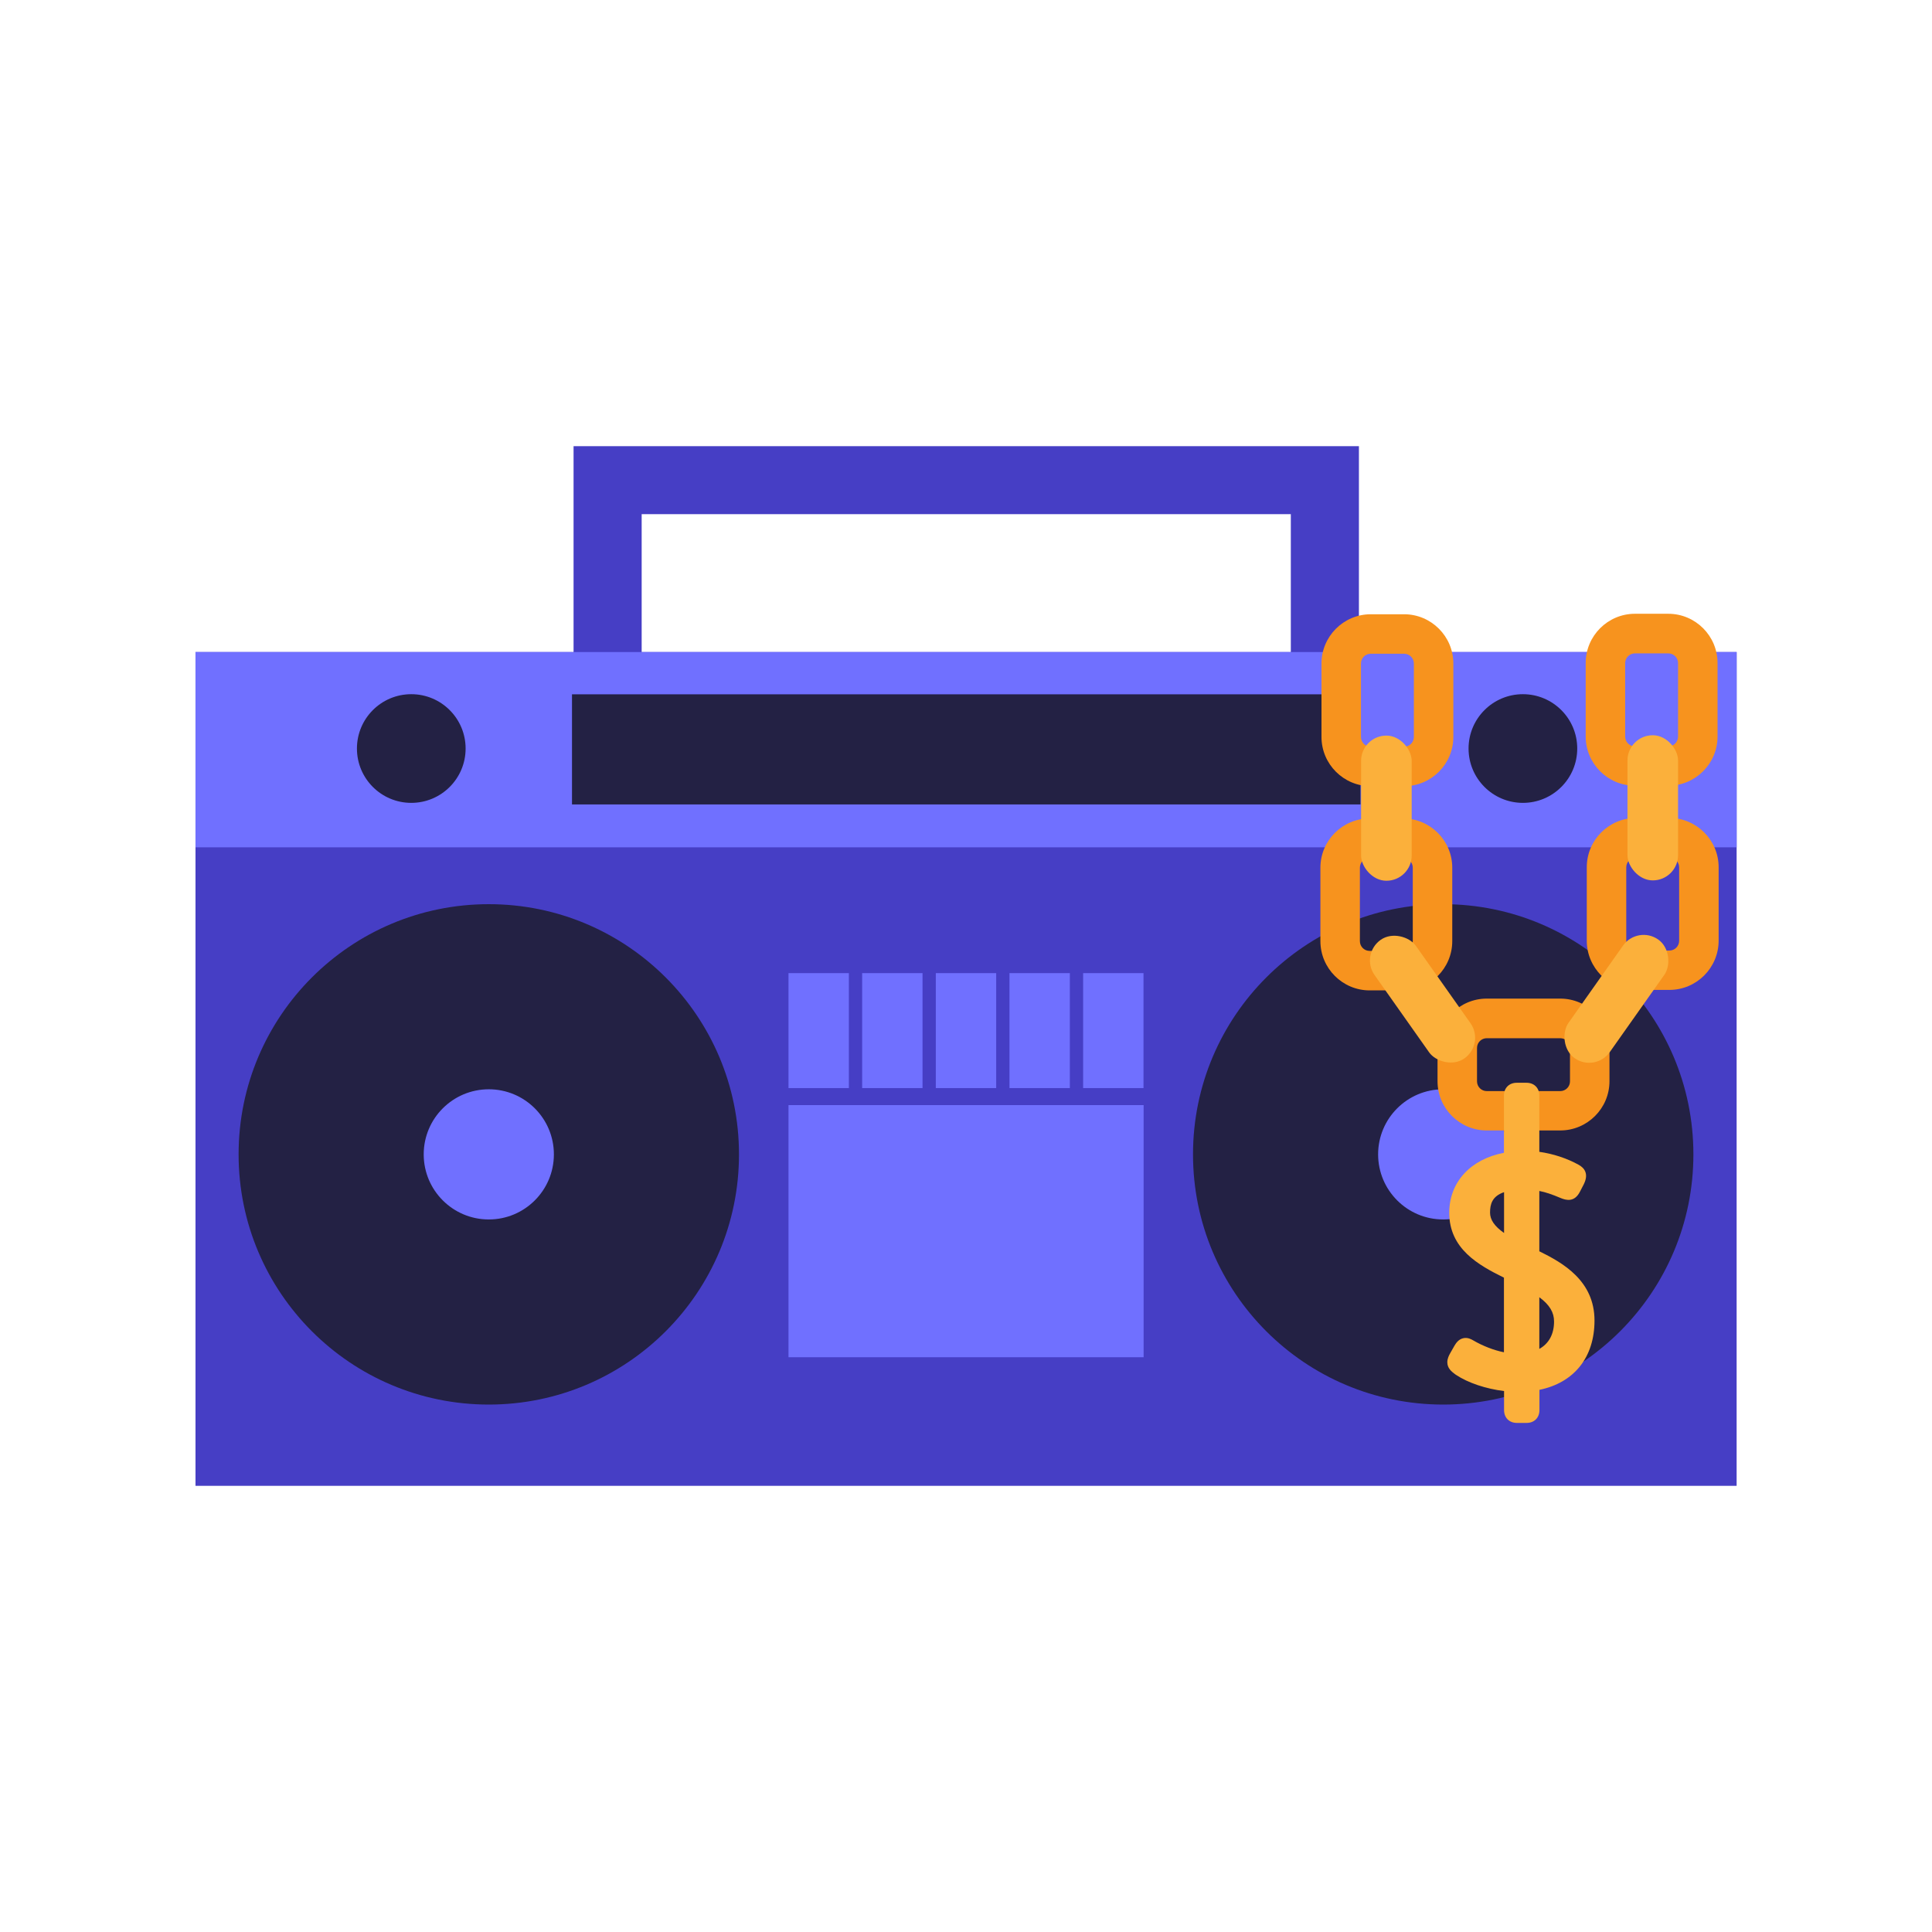 <?xml version="1.0" encoding="UTF-8"?>
<svg id="Layer_1" data-name="Layer 1" xmlns="http://www.w3.org/2000/svg" width="160" height="160" viewBox="0 0 160 160">
  <defs>
    <style>
      .cls-1 {
        fill: #232144;
      }

      .cls-2 {
        fill: #7070ff;
      }

      .cls-3 {
        fill: #f7931e;
      }

      .cls-4 {
        fill: #fbb03b;
      }

      .cls-5 {
        fill: #463ec5;
      }
    </style>
  </defs>
  <g>
    <rect class="cls-5" x="16.19" y="54" width="127.63" height="69.05"/>
    <g>
      <g>
        <circle class="cls-1" cx="40.48" cy="95.6" r="20.72"/>
        <circle class="cls-2" cx="40.48" cy="95.6" r="5.39"/>
      </g>
      <g>
        <circle class="cls-1" cx="119.52" cy="95.6" r="20.72"/>
        <circle class="cls-2" cx="119.52" cy="95.6" r="5.39"/>
      </g>
    </g>
    <path class="cls-5" d="M112.54,69.05H47.5v-32.1h65.04v32.1ZM53.14,63.41h53.76v-20.83h-53.76v20.83Z"/>
    <rect class="cls-2" x="16.19" y="54" width="127.63" height="16.17"/>
    <g>
      <rect class="cls-2" x="65.3" y="91.52" width="29.41" height="20.88"/>
      <rect class="cls-2" x="65.3" y="80.59" width="5" height="9.52"/>
      <rect class="cls-2" x="71.4" y="80.59" width="5" height="9.52"/>
      <rect class="cls-2" x="77.5" y="80.59" width="5" height="9.52"/>
      <rect class="cls-2" x="89.7" y="80.59" width="5" height="9.52"/>
      <rect class="cls-2" x="83.6" y="80.59" width="5" height="9.52"/>
    </g>
    <g>
      <circle class="cls-1" cx="126.12" cy="61.99" r="4.5"/>
      <rect class="cls-1" x="47.37" y="57.5" width="65.3" height="9.12"/>
      <circle class="cls-1" cx="34.06" cy="61.99" r="4.5"/>
    </g>
  </g>
  <g>
    <g>
      <path class="cls-3" d="M138.25,71.02c.45,0,.81.36.81.81v6.08c0,.45-.36.81-.81.81h-2.76c-.45,0-.81-.36-.81-.81v-6.08c0-.45.36-.81.81-.81h2.76M138.25,67.74h-2.76c-2.25,0-4.08,1.83-4.08,4.08v6.08c0,2.25,1.83,4.08,4.08,4.08h2.76c2.25,0,4.08-1.83,4.08-4.08v-6.08c0-2.25-1.83-4.08-4.08-4.08h0Z"/>
      <path class="cls-3" d="M138.16,54.11c.45,0,.81.36.81.81v6.08c0,.45-.36.81-.81.81h-2.76c-.45,0-.81-.36-.81-.81v-6.08c0-.45.36-.81.81-.81h2.76M138.16,50.83h-2.76c-2.25,0-4.08,1.83-4.08,4.08v6.08c0,2.25,1.83,4.08,4.08,4.08h2.76c2.25,0,4.08-1.83,4.08-4.08v-6.08c0-2.25-1.83-4.08-4.08-4.08h0Z"/>
      <rect class="cls-4" x="134.78" y="60.89" width="4.19" height="12.02" rx="2.09" ry="2.09"/>
      <path class="cls-3" d="M129.21,85.98c.45,0,.81.36.81.81v2.76c0,.45-.36.81-.81.81h-6.08c-.45,0-.81-.36-.81-.81v-2.76c0-.45.36-.81.81-.81h6.08M129.21,82.7h-6.08c-2.25,0-4.08,1.83-4.08,4.08v2.76c0,2.25,1.83,4.08,4.08,4.08h6.08c2.25,0,4.08-1.83,4.08-4.08v-2.76c0-2.25-1.83-4.08-4.08-4.08h0Z"/>
      <rect class="cls-4" x="131.77" y="76.71" width="4.19" height="12.02" rx="2.09" ry="2.09" transform="translate(72.21 -62.06) rotate(35.22)"/>
    </g>
    <g>
      <path class="cls-3" d="M116.19,71.05c.45,0,.81.36.81.81v6.08c0,.45-.36.81-.81.81h-2.76c-.45,0-.81-.36-.81-.81v-6.08c0-.45.36-.81.81-.81h2.76M116.19,67.78h-2.76c-2.25,0-4.08,1.83-4.08,4.08v6.08c0,2.25,1.83,4.08,4.08,4.08h2.76c2.25,0,4.08-1.83,4.08-4.08v-6.08c0-2.25-1.83-4.08-4.08-4.08h0Z"/>
      <rect class="cls-4" x="115.72" y="76.74" width="4.19" height="12.02" rx="2.09" ry="2.09" transform="translate(261.78 82.4) rotate(144.78)"/>
      <path class="cls-3" d="M116.28,54.14c.45,0,.81.36.81.81v6.08c0,.45-.36.81-.81.81h-2.76c-.45,0-.81-.36-.81-.81v-6.08c0-.45.36-.81.81-.81h2.76M116.28,50.87h-2.76c-2.25,0-4.08,1.83-4.08,4.08v6.08c0,2.25,1.83,4.08,4.08,4.08h2.76c2.25,0,4.08-1.83,4.08-4.08v-6.08c0-2.25-1.83-4.08-4.08-4.08h0Z"/>
      <rect class="cls-4" x="112.71" y="60.92" width="4.19" height="12.02" rx="2.09" ry="2.09" transform="translate(229.62 133.86) rotate(180)"/>
    </g>
    <path class="cls-4" d="M127.48,103.65v-5.02c.52.1,1.07.29,1.73.57.49.21,1.18.39,1.64-.52l.31-.6c.45-.9.02-1.37-.41-1.61-.99-.55-2.13-.92-3.27-1.08v-4.66c0-.63-.43-1.06-1.06-1.06h-.81c-.63,0-1.06.43-1.06,1.06v4.74c-2.77.53-4.53,2.43-4.53,4.97,0,2.98,2.42,4.33,4.53,5.37v6.18c-.84-.17-1.75-.52-2.57-1-.11-.06-.43-.26-.82-.16-.36.09-.57.38-.71.62l-.33.58c-.13.22-.26.49-.26.78,0,.51.36.78.62.98l.1.07c1.01.67,2.49,1.16,3.98,1.34v1.58c0,.63.43,1.06,1.06,1.06h.81c.63,0,1.06-.43,1.06-1.06v-1.68c2.87-.59,4.56-2.69,4.56-5.74,0-3.29-2.61-4.77-4.56-5.73ZM123.4,100.42c0-.68.16-1.35,1.16-1.69v3.38c-.8-.56-1.16-1.1-1.16-1.68ZM127.48,107.43c.86.64,1.22,1.26,1.22,2.01,0,1.05-.43,1.83-1.22,2.27v-4.28Z"/>
  </g>
</svg>